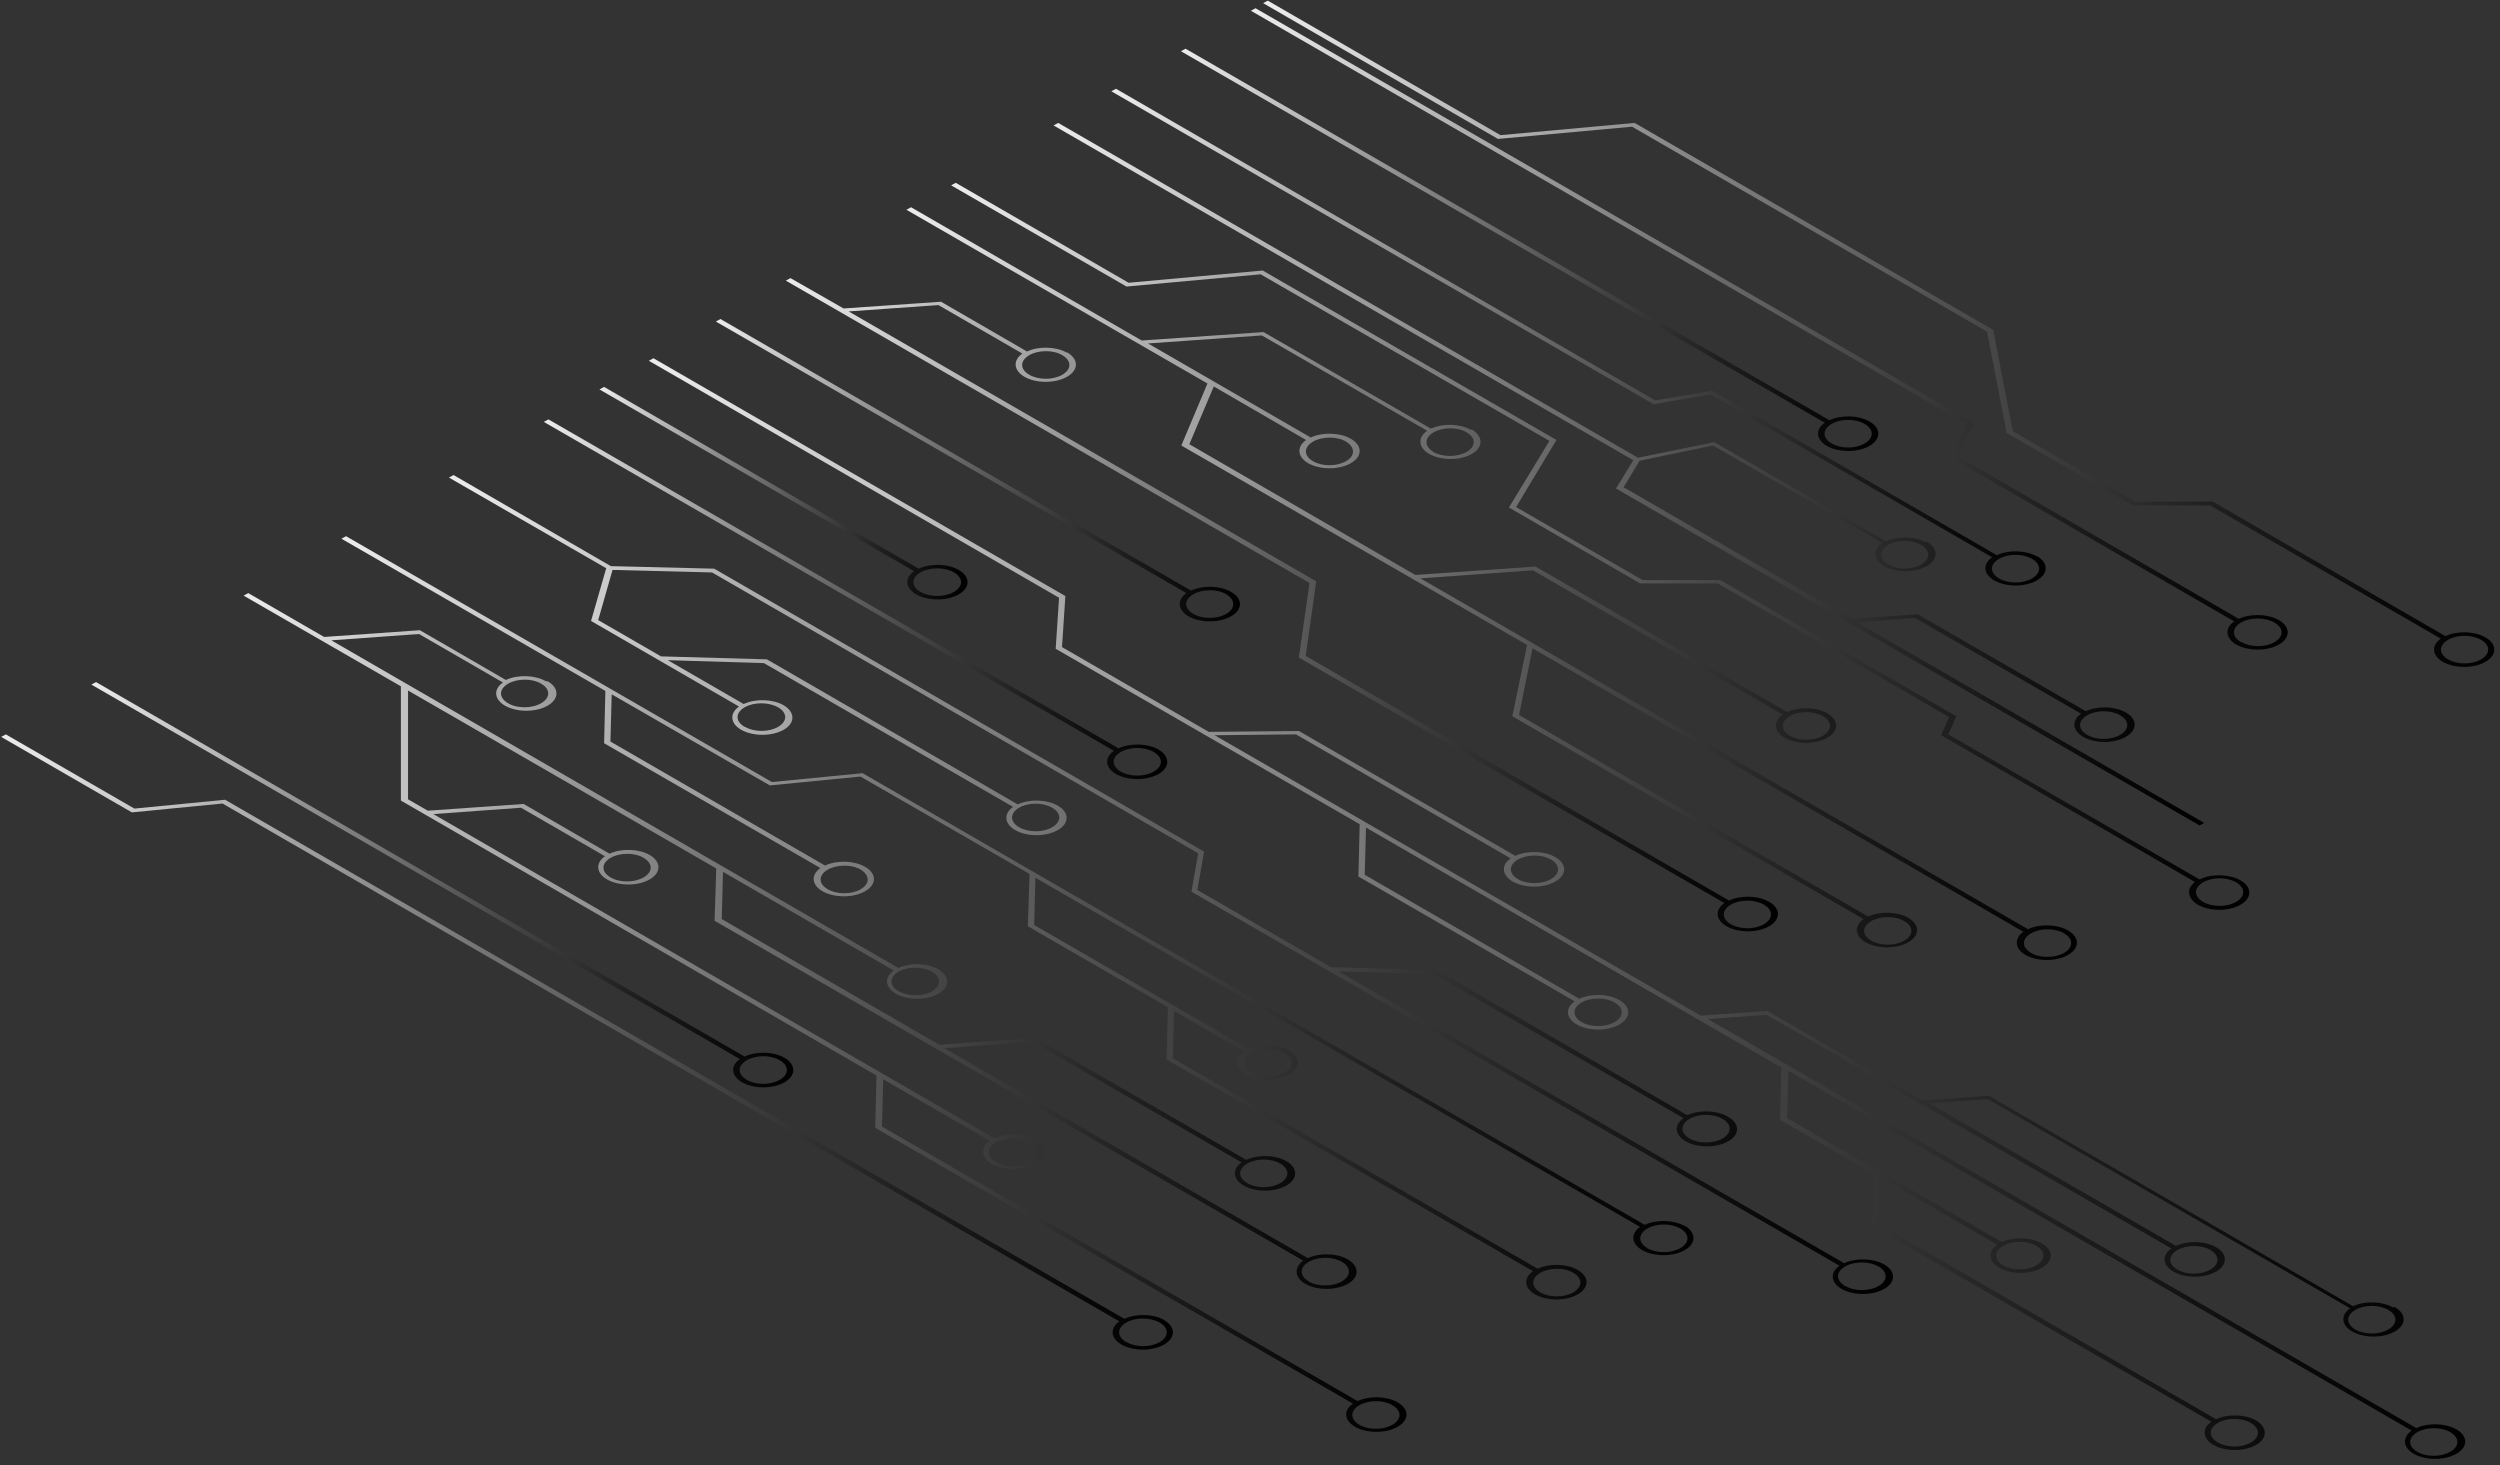 <svg width="360" height="211" viewBox="0 0 360 211" fill="none" xmlns="http://www.w3.org/2000/svg">
<rect x="0" y="0" width="360" height="211" fill="#333333" stroke="none"/>
<g style="mix-blend-mode:screen">
<path d="M352.501 94.941C351.165 94.152 351.165 92.937 352.501 92.148C353.836 91.359 355.961 91.359 357.297 92.148C358.633 92.937 358.633 94.152 357.297 94.941C355.961 95.731 353.836 95.731 352.501 94.941ZM287.049 47.516L235.38 17.7L216.073 19.461L182.558 0.09L181.89 0.454L215.708 20.007L235.016 18.246L286.139 47.758L288.931 62.211V62.332L307.085 72.777H318.257L351.469 91.966C350.072 92.937 350.193 94.395 351.772 95.306C353.472 96.277 356.204 96.277 357.904 95.306C359.604 94.334 359.604 92.755 357.904 91.784C356.326 90.873 353.836 90.812 352.136 91.601L318.621 72.23H307.45L289.842 62.089L287.049 47.637V47.516Z" fill="url(#paint0_linear_238_903)"/>
<path d="M317.225 129.859C315.889 129.07 315.889 127.855 317.225 127.066C318.561 126.276 320.686 126.276 322.021 127.066C323.357 127.855 323.357 129.07 322.021 129.859C320.686 130.649 318.561 130.649 317.225 129.859ZM224.148 63.366L181.829 38.955L162.522 40.716L137.628 26.324L136.96 26.689L162.218 41.262L181.526 39.501L223.116 63.487L217.287 73.082L236.17 84.012H247.341L280.674 103.262L279.521 105.873L316.071 127.005C314.796 127.977 314.978 129.373 316.496 130.284C318.196 131.256 320.929 131.256 322.629 130.284C324.329 129.313 324.329 127.734 322.629 126.762C320.989 125.851 318.439 125.791 316.739 126.641L280.553 105.752L281.706 103.14L247.706 83.526H236.534L218.319 73.021L224.087 63.427" fill="url(#paint1_linear_238_903)"/>
<path d="M263.734 63.85C262.399 63.06 262.399 61.846 263.734 61.056C265.07 60.267 267.195 60.267 268.531 61.056C269.867 61.846 269.867 63.06 268.531 63.85C267.195 64.639 265.07 64.639 263.734 63.85ZM269.199 60.692C267.62 59.781 265.131 59.72 263.431 60.51L170.718 7.012L170.05 7.376L262.763 60.874C261.367 61.846 261.488 63.303 263.067 64.214C264.767 65.186 267.499 65.186 269.199 64.214C270.899 63.242 270.899 61.664 269.199 60.692Z" fill="url(#paint2_linear_238_903)"/>
<path d="M322.689 92.452C321.353 91.663 321.353 90.448 322.689 89.659C324.025 88.87 326.15 88.87 327.546 89.659C328.882 90.448 328.882 91.663 327.546 92.452C326.211 93.242 324.086 93.242 322.75 92.452M284.256 60.936L180.797 1.184L180.129 1.548L283.163 61.058L280.735 65.794L321.718 89.477C320.321 90.448 320.443 91.906 322.021 92.817C323.721 93.788 326.454 93.788 328.154 92.817C329.854 91.845 329.854 90.266 328.154 89.295C326.575 88.384 324.086 88.323 322.386 89.112L281.828 65.673L284.256 60.936Z" fill="url(#paint3_linear_238_903)"/>
<path d="M287.839 83.282C286.503 82.493 286.503 81.278 287.839 80.489C289.174 79.7 291.299 79.7 292.635 80.489C293.971 81.278 293.971 82.493 292.635 83.282C291.299 84.072 289.174 84.072 287.839 83.282ZM293.303 80.124C291.724 79.214 289.235 79.153 287.535 79.942L246.552 56.26L238.355 57.657L160.7 12.781L160.032 13.146L238.112 58.203L246.309 56.806L286.867 80.246C285.471 81.218 285.592 82.675 287.171 83.586C288.871 84.557 291.603 84.557 293.303 83.586C295.003 82.614 295.003 81.035 293.303 80.064" fill="url(#paint4_linear_238_903)"/>
<path d="M300.528 105.81C299.192 105.021 299.192 103.806 300.528 103.017C301.864 102.227 303.989 102.227 305.325 103.017C306.66 103.806 306.66 105.021 305.325 105.81C303.989 106.6 301.864 106.6 300.528 105.81ZM271.87 81.278C270.535 80.488 270.535 79.274 271.87 78.484C273.206 77.695 275.392 77.695 276.667 78.484C278.003 79.274 278.003 80.488 276.667 81.278C275.331 82.067 273.145 82.067 271.87 81.278ZM277.335 78.12C275.756 77.209 273.267 77.148 271.567 77.938L246.855 63.667L235.866 65.914L152.382 17.699L151.714 18.064L235.198 66.279L232.709 70.347L316.739 118.866L317.407 118.502L267.377 89.597L275.756 88.99L299.678 102.774C298.282 103.746 298.403 105.203 299.982 106.114C301.682 107.085 304.414 107.085 306.114 106.114C307.814 105.142 307.814 103.563 306.114 102.592C304.535 101.681 302.046 101.62 300.346 102.41L276.12 88.443L266.588 89.111L233.802 70.165L236.109 66.339L246.673 64.153L271.02 78.181C269.624 79.152 269.745 80.61 271.324 81.52C273.024 82.492 275.756 82.492 277.456 81.52C279.156 80.549 279.156 78.97 277.456 77.999" fill="url(#paint5_linear_238_903)"/>
<path d="M171.811 88.384C170.475 87.594 170.475 86.38 171.811 85.591C173.147 84.801 175.333 84.801 176.608 85.591C177.883 86.38 177.943 87.594 176.608 88.384C175.272 89.173 173.147 89.173 171.811 88.384ZM177.275 85.226C175.697 84.315 173.208 84.255 171.507 85.044L103.749 45.938L103.081 46.302L170.84 85.408C169.443 86.38 169.565 87.837 171.143 88.748C172.843 89.72 175.575 89.72 177.275 88.748C178.975 87.777 178.975 86.198 177.275 85.226Z" fill="url(#paint6_linear_238_903)"/>
<path d="M269.442 135.443C268.106 134.654 268.106 133.439 269.442 132.65C270.777 131.861 272.902 131.861 274.238 132.65C275.574 133.439 275.574 134.654 274.238 135.443C272.902 136.233 270.777 136.233 269.442 135.443ZM292.453 137.204C291.117 136.415 291.117 135.2 292.453 134.411C293.789 133.622 295.914 133.622 297.249 134.411C298.585 135.2 298.585 136.415 297.249 137.204C295.914 137.994 293.728 137.994 292.453 137.204ZM189.054 66.4C187.718 65.61 187.718 64.396 189.054 63.606C190.39 62.817 192.576 62.817 193.851 63.606C195.126 64.396 195.187 65.61 193.851 66.4C192.515 67.189 190.329 67.189 189.054 66.4ZM257.724 105.931C256.388 105.142 256.388 103.927 257.724 103.138C259.059 102.349 261.184 102.349 262.52 103.138C263.856 103.927 263.856 105.142 262.52 105.931C261.184 106.721 259.059 106.721 257.724 105.931ZM206.419 65.064C205.083 64.274 205.083 63.06 206.419 62.27C207.755 61.481 209.94 61.481 211.215 62.27C212.551 63.06 212.551 64.274 211.215 65.064C209.88 65.853 207.694 65.853 206.358 65.064M211.823 61.906C210.244 60.995 207.755 60.935 206.055 61.724L181.951 47.818L164.404 49.033L131.192 29.844L130.524 30.208L173.875 55.227L170.111 64.153L219.898 92.876L217.773 103.138L268.349 132.346C266.952 133.318 267.074 134.775 268.652 135.686C270.352 136.658 273.085 136.658 274.785 135.686C276.485 134.715 276.485 133.136 274.785 132.164C273.206 131.253 270.717 131.193 269.017 131.982L218.744 102.956L220.687 93.361L291.36 134.168C290.024 135.14 290.085 136.597 291.664 137.508C293.364 138.48 296.096 138.48 297.796 137.508C299.496 136.536 299.496 134.958 297.796 133.986C296.217 133.075 293.728 133.014 292.028 133.804L204.537 83.281L220.748 82.127L256.691 102.895C255.295 103.867 255.416 105.324 256.995 106.235C258.695 107.207 261.427 107.207 263.127 106.235C264.827 105.263 264.827 103.685 263.127 102.713C261.549 101.802 259.059 101.741 257.359 102.531L221.112 81.581L203.808 82.795L171.265 63.971L174.786 55.652L188.083 63.364C186.686 64.335 186.808 65.793 188.386 66.703C190.086 67.675 192.819 67.675 194.519 66.703C196.219 65.732 196.219 64.153 194.519 63.181C192.94 62.27 190.451 62.21 188.751 62.999L165.314 49.458L181.708 48.304L205.508 62.028C204.112 62.999 204.233 64.457 205.812 65.368C207.512 66.339 210.244 66.339 211.944 65.368C213.644 64.396 213.583 62.817 211.944 61.845" fill="url(#paint7_linear_238_903)"/>
<path d="M249.223 133.077C247.888 132.287 247.888 131.073 249.223 130.283C250.559 129.494 252.684 129.494 254.02 130.283C255.356 131.073 255.356 132.287 254.02 133.077C252.684 133.866 250.559 133.866 249.223 133.077ZM148.193 53.953C146.857 53.163 146.857 51.949 148.193 51.159C149.528 50.37 151.714 50.37 152.989 51.159C154.325 51.949 154.325 53.163 152.989 53.953C151.653 54.742 149.528 54.742 148.193 53.953ZM153.657 50.795C152.078 49.884 149.589 49.824 147.889 50.613L135.503 43.447L121.478 44.419L113.828 40.047L113.16 40.411L188.569 83.951L187.051 94.577V94.699L248.313 130.04C246.916 131.012 247.038 132.469 248.616 133.38C250.316 134.352 253.048 134.352 254.749 133.38C256.449 132.409 256.449 130.83 254.749 129.858C253.17 128.947 250.681 128.887 248.981 129.676L188.022 94.456L189.54 83.708L122.206 44.844L135.139 43.933L147.221 50.916C145.825 51.888 145.946 53.346 147.525 54.256C149.225 55.228 151.957 55.228 153.657 54.256C155.357 53.285 155.357 51.706 153.657 50.734" fill="url(#paint8_linear_238_903)"/>
<path d="M162.157 193.254C160.822 192.464 160.822 191.25 162.157 190.46C163.493 189.671 165.618 189.671 167.015 190.46C168.35 191.25 168.35 192.464 167.015 193.254C165.679 194.043 163.554 194.043 162.218 193.254M167.682 190.096C166.104 189.185 163.614 189.124 161.914 189.914L32.408 115.162L19.354 116.437L0.836 105.75L0.168 106.114L18.99 116.984L32.044 115.709L161.186 190.278C159.789 191.25 159.911 192.707 161.489 193.618C163.189 194.59 165.922 194.59 167.622 193.618C169.322 192.646 169.322 191.068 167.622 190.096" fill="url(#paint9_linear_238_903)"/>
<path d="M195.733 205.155C194.397 204.365 194.397 203.151 195.733 202.361C197.069 201.572 199.255 201.572 200.53 202.361C201.865 203.151 201.865 204.365 200.53 205.155C199.194 205.944 197.008 205.944 195.733 205.155ZM143.396 167.323C142.06 166.534 142.06 165.319 143.396 164.53C144.732 163.741 146.918 163.741 148.193 164.53C149.468 165.319 149.528 166.534 148.193 167.323C146.857 168.113 144.671 168.113 143.396 167.323ZM188.447 184.508C187.111 183.719 187.111 182.504 188.447 181.715C189.783 180.926 191.908 180.926 193.244 181.715C194.579 182.504 194.579 183.719 193.244 184.508C191.908 185.298 189.722 185.298 188.386 184.508M87.902 126.334C86.566 125.545 86.566 124.331 87.902 123.541C89.238 122.752 91.424 122.752 92.699 123.541C94.034 124.331 94.034 125.545 92.699 126.334C91.363 127.124 89.177 127.124 87.902 126.334ZM129.371 142.73C128.035 141.941 128.035 140.726 129.371 139.937C130.707 139.147 132.832 139.147 134.228 139.937C135.564 140.726 135.564 141.941 134.228 142.73C132.892 143.519 130.767 143.519 129.432 142.73M179.583 170.36C178.247 169.57 178.247 168.356 179.583 167.566C180.918 166.777 183.043 166.777 184.379 167.566C185.715 168.356 185.715 169.57 184.379 170.36C183.043 171.149 180.918 171.149 179.583 170.36ZM73.148 101.255C71.812 100.466 71.812 99.251 73.148 98.462C74.484 97.673 76.67 97.673 77.945 98.462C79.281 99.251 79.281 100.466 77.945 101.255C76.609 102.045 74.423 102.045 73.148 101.255ZM78.613 98.098C77.034 97.187 74.545 97.126 72.845 97.915L60.459 90.75L46.676 91.722L35.748 85.406L35.08 85.771L57.727 98.826V115.283L126.214 154.875L126.032 162.405L194.822 202.118C193.426 203.09 193.547 204.547 195.126 205.458C196.826 206.43 199.558 206.43 201.258 205.458C202.958 204.487 202.958 202.908 201.258 201.936C199.68 201.025 197.19 200.965 195.49 201.754L127.003 162.223L127.185 155.421L142.546 164.287C141.15 165.259 141.271 166.716 142.85 167.627C144.55 168.599 147.282 168.599 148.982 167.627C150.682 166.655 150.682 165.077 148.982 164.105C147.403 163.194 144.914 163.133 143.214 163.923L62.402 117.226L75.031 116.315L87.113 123.298C85.716 124.27 85.838 125.727 87.416 126.638C89.117 127.61 91.849 127.61 93.549 126.638C95.249 125.666 95.249 124.088 93.549 123.116C91.97 122.205 89.481 122.144 87.781 122.934L75.395 115.768L61.612 116.74L58.759 115.1V99.434L103.142 125.059L102.899 132.589L187.658 181.533C186.322 182.504 186.383 183.962 187.961 184.873C189.661 185.844 192.394 185.844 194.094 184.873C195.794 183.901 195.733 182.322 194.094 181.351C192.515 180.44 190.026 180.379 188.326 181.169L135.989 150.928L148.678 150.017L178.793 167.384C177.397 168.356 177.518 169.813 179.097 170.724C180.797 171.696 183.529 171.696 185.229 170.724C186.929 169.752 186.929 168.174 185.229 167.202C183.651 166.291 181.161 166.23 179.461 167.02L149.043 149.47L135.26 150.442L103.931 132.346L104.113 125.545L128.703 139.755C127.307 140.726 127.428 142.183 129.007 143.094C130.707 144.066 133.439 144.066 135.139 143.094C136.839 142.123 136.778 140.544 135.139 139.572C133.56 138.661 131.071 138.601 129.371 139.39L47.708 92.207L60.337 91.296L72.42 98.28C71.023 99.251 71.145 100.709 72.723 101.62C74.423 102.591 77.156 102.591 78.856 101.62C80.556 100.648 80.556 99.069 78.856 98.098" fill="url(#paint10_linear_238_903)"/>
<path d="M107.513 155.482C106.178 154.692 106.178 153.478 107.513 152.688C108.849 151.899 110.974 151.899 112.31 152.688C113.646 153.478 113.646 154.692 112.31 155.482C110.974 156.271 108.849 156.271 107.513 155.482ZM112.978 152.324C111.399 151.413 108.91 151.353 107.21 152.142L13.829 98.219L13.161 98.583L106.542 152.506C105.145 153.478 105.267 154.935 106.845 155.846C108.545 156.818 111.278 156.818 112.978 155.846C114.678 154.875 114.617 153.296 112.978 152.324Z" fill="url(#paint11_linear_238_903)"/>
<path d="M132.528 85.227C131.192 84.437 131.192 83.223 132.528 82.433C133.864 81.644 136.05 81.644 137.385 82.433C138.721 83.223 138.721 84.437 137.385 85.227C136.05 86.016 133.864 86.016 132.589 85.227M138.053 82.069C136.475 81.158 133.985 81.098 132.285 81.887L86.991 55.715L86.323 56.079L131.617 82.251C130.221 83.223 130.342 84.68 131.921 85.591C133.621 86.563 136.353 86.563 138.053 85.591C139.753 84.62 139.753 83.041 138.053 82.069Z" fill="url(#paint12_linear_238_903)"/>
<path d="M161.368 111.095C160.032 110.306 160.032 109.092 161.368 108.302C162.704 107.513 164.829 107.513 166.165 108.302C167.5 109.092 167.5 110.306 166.165 111.095C164.829 111.885 162.704 111.885 161.368 111.095ZM166.832 107.938C165.254 107.027 162.764 106.966 161.064 107.756L78.977 60.391L78.309 60.755L160.397 108.12C159 109.092 159.122 110.549 160.7 111.46C162.4 112.431 165.132 112.431 166.832 111.46C168.532 110.488 168.472 108.909 166.832 107.938Z" fill="url(#paint13_linear_238_903)"/>
<path d="M319.35 207.708C318.014 206.919 318.014 205.704 319.35 204.915C320.686 204.125 322.811 204.125 324.146 204.915C325.482 205.704 325.482 206.919 324.146 207.708C322.811 208.498 320.686 208.498 319.35 207.708ZM227.73 147.166C226.394 146.377 226.394 145.162 227.73 144.373C229.066 143.583 231.191 143.583 232.527 144.373C233.862 145.162 233.862 146.377 232.527 147.166C231.191 147.955 229.066 147.955 227.73 147.166ZM288.446 182.204C287.11 181.415 287.11 180.2 288.446 179.411C289.781 178.621 291.906 178.621 293.242 179.411C294.578 180.2 294.578 181.415 293.242 182.204C291.906 182.993 289.781 182.993 288.446 182.204ZM348.068 209.044C346.733 208.255 346.733 207.04 348.068 206.251C349.404 205.461 351.59 205.461 352.865 206.251C354.201 207.04 354.201 208.255 352.865 209.044C351.529 209.834 349.343 209.834 348.068 209.044ZM313.521 182.811C312.185 182.022 312.185 180.807 313.521 180.018C314.857 179.228 317.043 179.228 318.318 180.018C319.653 180.807 319.653 182.022 318.318 182.811C316.982 183.601 314.857 183.601 313.521 182.811ZM218.562 126.58C217.226 125.791 217.226 124.577 218.562 123.787C219.898 122.998 222.084 122.998 223.359 123.787C224.694 124.577 224.694 125.791 223.359 126.58C222.023 127.37 219.837 127.37 218.562 126.58ZM339.143 191.434C337.807 190.645 337.807 189.43 339.143 188.641C340.479 187.851 342.604 187.851 343.94 188.641C345.275 189.43 345.275 190.645 343.94 191.434C342.604 192.223 340.479 192.223 339.143 191.434ZM344.608 188.276C343.029 187.365 340.54 187.305 338.84 188.094L286.381 157.793L276.788 158.461L254.506 145.587L244.913 146.255L174.908 105.873L186.626 105.752L217.53 123.605C216.133 124.577 216.255 126.034 217.833 126.945C219.533 127.916 222.266 127.916 223.966 126.945C225.666 125.973 225.666 124.394 223.966 123.423C222.387 122.512 219.898 122.451 218.198 123.241L187.051 105.266L174.058 105.388L152.929 93.182L153.414 85.834L94.095 51.586L93.427 51.95L152.504 86.077L152.018 93.425L195.794 118.686L195.612 126.216L226.759 144.191C225.362 145.162 225.484 146.619 227.062 147.53C228.762 148.502 231.494 148.502 233.195 147.53C234.895 146.559 234.895 144.98 233.195 144.008C231.616 143.097 229.127 143.037 227.427 143.826L196.522 125.973L196.704 119.172L256.509 153.724L256.327 161.254L269.806 169.027L269.624 176.557L318.439 204.733C317.043 205.704 317.164 207.162 318.743 208.072C320.443 209.044 323.175 209.044 324.875 208.072C326.575 207.101 326.514 205.522 324.875 204.55C323.296 203.64 320.807 203.579 319.107 204.368L270.595 176.314L270.777 169.513L287.596 179.228C286.199 180.2 286.321 181.657 287.899 182.568C289.599 183.54 292.331 183.54 294.032 182.568C295.732 181.597 295.732 180.018 294.032 179.046C292.453 178.135 289.964 178.075 288.264 178.864L257.359 161.011L257.541 154.21L347.279 206.008C345.883 206.979 346.004 208.437 347.583 209.348C349.283 210.319 352.015 210.319 353.715 209.348C355.415 208.376 355.415 206.797 353.715 205.826C352.136 204.915 349.647 204.854 347.947 205.644L245.945 146.741L254.384 146.134L312.671 179.775C311.275 180.747 311.396 182.204 312.975 183.115C314.675 184.086 317.407 184.086 319.107 183.115C320.807 182.143 320.807 180.564 319.107 179.593C317.528 178.682 315.039 178.621 313.339 179.411L277.82 158.886L286.26 158.279L338.415 188.398C337.018 189.369 337.14 190.827 338.718 191.738C340.418 192.709 343.15 192.709 344.85 191.738C346.551 190.766 346.551 189.187 344.85 188.216" fill="url(#paint14_linear_238_903)"/>
<path d="M107.21 104.659C105.874 103.869 105.874 102.655 107.21 101.865C108.545 101.076 110.67 101.076 112.067 101.865C113.403 102.655 113.403 103.869 112.067 104.659C110.731 105.448 108.606 105.448 107.27 104.659M146.736 119.111C145.4 118.322 145.4 117.107 146.736 116.318C148.071 115.528 150.196 115.528 151.532 116.318C152.868 117.107 152.868 118.322 151.532 119.111C150.196 119.9 148.071 119.9 146.736 119.111ZM265.677 185.179C264.342 184.39 264.342 183.175 265.677 182.386C267.013 181.596 269.199 181.596 270.535 182.386C271.87 183.175 271.87 184.39 270.535 185.179C269.199 185.969 267.013 185.969 265.738 185.179M243.273 163.926C241.938 163.136 241.938 161.922 243.273 161.132C244.609 160.343 246.734 160.343 248.07 161.132C249.406 161.922 249.406 163.136 248.07 163.926C246.734 164.715 244.609 164.715 243.273 163.926ZM248.738 160.768C247.159 159.857 244.67 159.796 242.97 160.586L206.844 139.697L191.665 139.272L172.418 128.159L173.39 122.633L102.838 81.887L87.963 81.523L65.316 68.406L64.648 68.771L87.295 81.826L85.109 89.417L106.42 101.744C105.024 102.715 105.145 104.173 106.724 105.084C108.424 106.055 111.156 106.055 112.856 105.084C114.556 104.112 114.496 102.533 112.856 101.562C111.278 100.651 108.788 100.59 107.088 101.38L96.159 95.064L110.003 95.489L145.885 116.196C144.489 117.168 144.61 118.625 146.189 119.536C147.889 120.508 150.621 120.508 152.321 119.536C154.021 118.565 154.021 116.986 152.321 116.014C150.743 115.103 148.253 115.043 146.553 115.832L110.428 94.943L95.188 94.518L86.141 89.295L88.206 82.069L102.535 82.434L172.54 122.876L171.568 128.402L264.888 182.264C263.492 183.236 263.613 184.693 265.192 185.604C266.892 186.576 269.624 186.576 271.324 185.604C273.024 184.633 273.024 183.054 271.324 182.082C269.745 181.171 267.256 181.111 265.556 181.9L192.758 139.879L206.54 140.304L242.423 161.011C241.027 161.982 241.148 163.44 242.727 164.351C244.427 165.322 247.159 165.322 248.859 164.351C250.559 163.379 250.559 161.8 248.859 160.829" fill="url(#paint15_linear_238_903)"/>
<path d="M119.171 128.037C117.835 127.248 117.835 126.033 119.171 125.244C120.506 124.454 122.692 124.454 123.967 125.244C125.242 126.033 125.303 127.248 123.967 128.037C122.631 128.827 120.506 128.827 119.171 128.037ZM221.78 186.09C220.444 185.3 220.444 184.086 221.78 183.296C223.116 182.507 225.301 182.507 226.576 183.296C227.912 184.086 227.912 185.3 226.576 186.09C225.241 186.879 223.116 186.879 221.78 186.09ZM180.19 154.452C178.854 153.663 178.854 152.448 180.19 151.659C181.526 150.87 183.651 150.87 184.986 151.659C186.322 152.448 186.322 153.663 184.986 154.452C183.651 155.242 181.526 155.242 180.19 154.452ZM237.202 179.714C235.866 178.924 235.866 177.71 237.202 176.92C238.537 176.131 240.662 176.131 241.998 176.92C243.334 177.71 243.334 178.924 241.998 179.714C240.662 180.503 238.537 180.503 237.141 179.714M242.605 176.556C241.027 175.645 238.537 175.584 236.837 176.374L124.21 111.338L111.156 112.613L49.833 77.211L49.166 77.575L87.174 99.497L86.991 107.027L118.138 125.001C116.742 125.973 116.863 127.43 118.442 128.341C120.142 129.312 122.874 129.312 124.574 128.341C126.274 127.369 126.274 125.79 124.574 124.819C122.996 123.908 120.506 123.847 118.806 124.637L87.902 106.784L88.084 99.983L110.853 113.099L123.906 111.824L148.253 125.851L148.01 133.381L168.168 145.04L167.986 152.57L220.748 183.053C219.351 184.025 219.473 185.482 221.051 186.393C222.751 187.365 225.484 187.365 227.184 186.393C228.884 185.422 228.884 183.843 227.184 182.871C225.605 181.96 223.116 181.9 221.416 182.689L168.897 152.388L169.079 145.587L179.158 151.416C177.822 152.388 177.883 153.845 179.461 154.756C181.161 155.727 183.893 155.727 185.593 154.756C187.293 153.784 187.233 152.205 185.593 151.234C184.015 150.323 181.526 150.262 179.825 151.052L148.921 133.199L149.103 126.398L236.17 176.677C234.773 177.649 234.894 179.106 236.473 180.017C238.173 180.989 240.905 180.989 242.605 180.017C244.305 179.046 244.245 177.467 242.605 176.495" fill="url(#paint16_linear_238_903)"/>
</g>
<defs>
<linearGradient id="paint0_linear_238_903" x1="181.89" y1="48.062" x2="359.179" y2="48.062" gradientUnits="userSpaceOnUse">
<stop stop-color="#EDEDED"/>
<stop offset="0.12" stop-color="#C7C7C7"/>
<stop offset="0.36" stop-color="#818181"/>
<stop offset="0.58" stop-color="#494949"/>
<stop offset="0.76" stop-color="#212121"/>
<stop offset="0.91" stop-color="#090909"/>
<stop offset="1"/>
</linearGradient>
<linearGradient id="paint1_linear_238_903" x1="136.96" y1="78.608" x2="323.904" y2="78.608" gradientUnits="userSpaceOnUse">
<stop stop-color="#EDEDED"/>
<stop offset="0.12" stop-color="#C7C7C7"/>
<stop offset="0.36" stop-color="#818181"/>
<stop offset="0.58" stop-color="#494949"/>
<stop offset="0.76" stop-color="#212121"/>
<stop offset="0.91" stop-color="#090909"/>
<stop offset="1"/>
</linearGradient>
<linearGradient id="paint2_linear_238_903" x1="170.05" y1="35.977" x2="270.474" y2="35.977" gradientUnits="userSpaceOnUse">
<stop stop-color="#EDEDED"/>
<stop offset="0.12" stop-color="#C7C7C7"/>
<stop offset="0.36" stop-color="#818181"/>
<stop offset="0.58" stop-color="#494949"/>
<stop offset="0.76" stop-color="#212121"/>
<stop offset="0.91" stop-color="#090909"/>
<stop offset="1"/>
</linearGradient>
<linearGradient id="paint3_linear_238_903" x1="180.129" y1="47.334" x2="329.429" y2="47.334" gradientUnits="userSpaceOnUse">
<stop stop-color="#EDEDED"/>
<stop offset="0.12" stop-color="#C7C7C7"/>
<stop offset="0.36" stop-color="#818181"/>
<stop offset="0.58" stop-color="#494949"/>
<stop offset="0.76" stop-color="#212121"/>
<stop offset="0.91" stop-color="#090909"/>
<stop offset="1"/>
</linearGradient>
<linearGradient id="paint4_linear_238_903" x1="160.032" y1="48.609" x2="294.578" y2="48.609" gradientUnits="userSpaceOnUse">
<stop stop-color="#EDEDED"/>
<stop offset="0.12" stop-color="#C7C7C7"/>
<stop offset="0.36" stop-color="#818181"/>
<stop offset="0.58" stop-color="#494949"/>
<stop offset="0.76" stop-color="#212121"/>
<stop offset="0.91" stop-color="#090909"/>
<stop offset="1"/>
</linearGradient>
<linearGradient id="paint5_linear_238_903" x1="151.653" y1="68.283" x2="317.346" y2="68.283" gradientUnits="userSpaceOnUse">
<stop stop-color="#EDEDED"/>
<stop offset="0.12" stop-color="#C7C7C7"/>
<stop offset="0.36" stop-color="#818181"/>
<stop offset="0.58" stop-color="#494949"/>
<stop offset="0.76" stop-color="#212121"/>
<stop offset="0.91" stop-color="#090909"/>
<stop offset="1"/>
</linearGradient>
<linearGradient id="paint6_linear_238_903" x1="103.081" y1="67.737" x2="178.55" y2="67.737" gradientUnits="userSpaceOnUse">
<stop stop-color="#EDEDED"/>
<stop offset="0.12" stop-color="#C7C7C7"/>
<stop offset="0.36" stop-color="#818181"/>
<stop offset="0.58" stop-color="#494949"/>
<stop offset="0.76" stop-color="#212121"/>
<stop offset="0.91" stop-color="#090909"/>
<stop offset="1"/>
</linearGradient>
<linearGradient id="paint7_linear_238_903" x1="130.646" y1="84.131" x2="299.192" y2="84.131" gradientUnits="userSpaceOnUse">
<stop stop-color="#EDEDED"/>
<stop offset="0.12" stop-color="#C7C7C7"/>
<stop offset="0.36" stop-color="#818181"/>
<stop offset="0.58" stop-color="#494949"/>
<stop offset="0.76" stop-color="#212121"/>
<stop offset="0.91" stop-color="#090909"/>
<stop offset="1"/>
</linearGradient>
<linearGradient id="paint8_linear_238_903" x1="113.099" y1="87.169" x2="255.902" y2="87.169" gradientUnits="userSpaceOnUse">
<stop stop-color="#EDEDED"/>
<stop offset="0.12" stop-color="#C7C7C7"/>
<stop offset="0.36" stop-color="#818181"/>
<stop offset="0.58" stop-color="#494949"/>
<stop offset="0.76" stop-color="#212121"/>
<stop offset="0.91" stop-color="#090909"/>
<stop offset="1"/>
</linearGradient>
<linearGradient id="paint9_linear_238_903" x1="0.168" y1="150.079" x2="168.897" y2="150.079" gradientUnits="userSpaceOnUse">
<stop stop-color="#EDEDED"/>
<stop offset="0.12" stop-color="#C7C7C7"/>
<stop offset="0.36" stop-color="#818181"/>
<stop offset="0.58" stop-color="#494949"/>
<stop offset="0.76" stop-color="#212121"/>
<stop offset="0.91" stop-color="#090909"/>
<stop offset="1"/>
</linearGradient>
<linearGradient id="paint10_linear_238_903" x1="35.08" y1="145.888" x2="202.472" y2="145.888" gradientUnits="userSpaceOnUse">
<stop stop-color="#EDEDED"/>
<stop offset="0.12" stop-color="#C7C7C7"/>
<stop offset="0.36" stop-color="#818181"/>
<stop offset="0.58" stop-color="#494949"/>
<stop offset="0.76" stop-color="#212121"/>
<stop offset="0.91" stop-color="#090909"/>
<stop offset="1"/>
</linearGradient>
<linearGradient id="paint11_linear_238_903" x1="13.161" y1="127.427" x2="114.253" y2="127.427" gradientUnits="userSpaceOnUse">
<stop stop-color="#EDEDED"/>
<stop offset="0.12" stop-color="#C7C7C7"/>
<stop offset="0.36" stop-color="#818181"/>
<stop offset="0.58" stop-color="#494949"/>
<stop offset="0.76" stop-color="#212121"/>
<stop offset="0.91" stop-color="#090909"/>
<stop offset="1"/>
</linearGradient>
<linearGradient id="paint12_linear_238_903" x1="86.263" y1="71.017" x2="139.267" y2="71.017" gradientUnits="userSpaceOnUse">
<stop stop-color="#EDEDED"/>
<stop offset="0.12" stop-color="#C7C7C7"/>
<stop offset="0.36" stop-color="#818181"/>
<stop offset="0.58" stop-color="#494949"/>
<stop offset="0.76" stop-color="#212121"/>
<stop offset="0.91" stop-color="#090909"/>
<stop offset="1"/>
</linearGradient>
<linearGradient id="paint13_linear_238_903" x1="78.309" y1="86.259" x2="168.047" y2="86.259" gradientUnits="userSpaceOnUse">
<stop stop-color="#EDEDED"/>
<stop offset="0.12" stop-color="#C7C7C7"/>
<stop offset="0.36" stop-color="#818181"/>
<stop offset="0.58" stop-color="#494949"/>
<stop offset="0.76" stop-color="#212121"/>
<stop offset="0.91" stop-color="#090909"/>
<stop offset="1"/>
</linearGradient>
<linearGradient id="paint14_linear_238_903" x1="93.427" y1="130.831" x2="354.808" y2="130.831" gradientUnits="userSpaceOnUse">
<stop stop-color="#EDEDED"/>
<stop offset="0.12" stop-color="#C7C7C7"/>
<stop offset="0.36" stop-color="#818181"/>
<stop offset="0.58" stop-color="#494949"/>
<stop offset="0.76" stop-color="#212121"/>
<stop offset="0.91" stop-color="#090909"/>
<stop offset="1"/>
</linearGradient>
<linearGradient id="paint15_linear_238_903" x1="64.466" y1="127.309" x2="272.295" y2="127.309" gradientUnits="userSpaceOnUse">
<stop stop-color="#EDEDED"/>
<stop offset="0.12" stop-color="#C7C7C7"/>
<stop offset="0.36" stop-color="#818181"/>
<stop offset="0.58" stop-color="#494949"/>
<stop offset="0.76" stop-color="#212121"/>
<stop offset="0.91" stop-color="#090909"/>
<stop offset="1"/>
</linearGradient>
<linearGradient id="paint16_linear_238_903" x1="49.226" y1="132.227" x2="243.941" y2="132.227" gradientUnits="userSpaceOnUse">
<stop stop-color="#EDEDED"/>
<stop offset="0.12" stop-color="#C7C7C7"/>
<stop offset="0.36" stop-color="#818181"/>
<stop offset="0.58" stop-color="#494949"/>
<stop offset="0.76" stop-color="#212121"/>
<stop offset="0.91" stop-color="#090909"/>
<stop offset="1"/>
</linearGradient>
</defs>
</svg>
